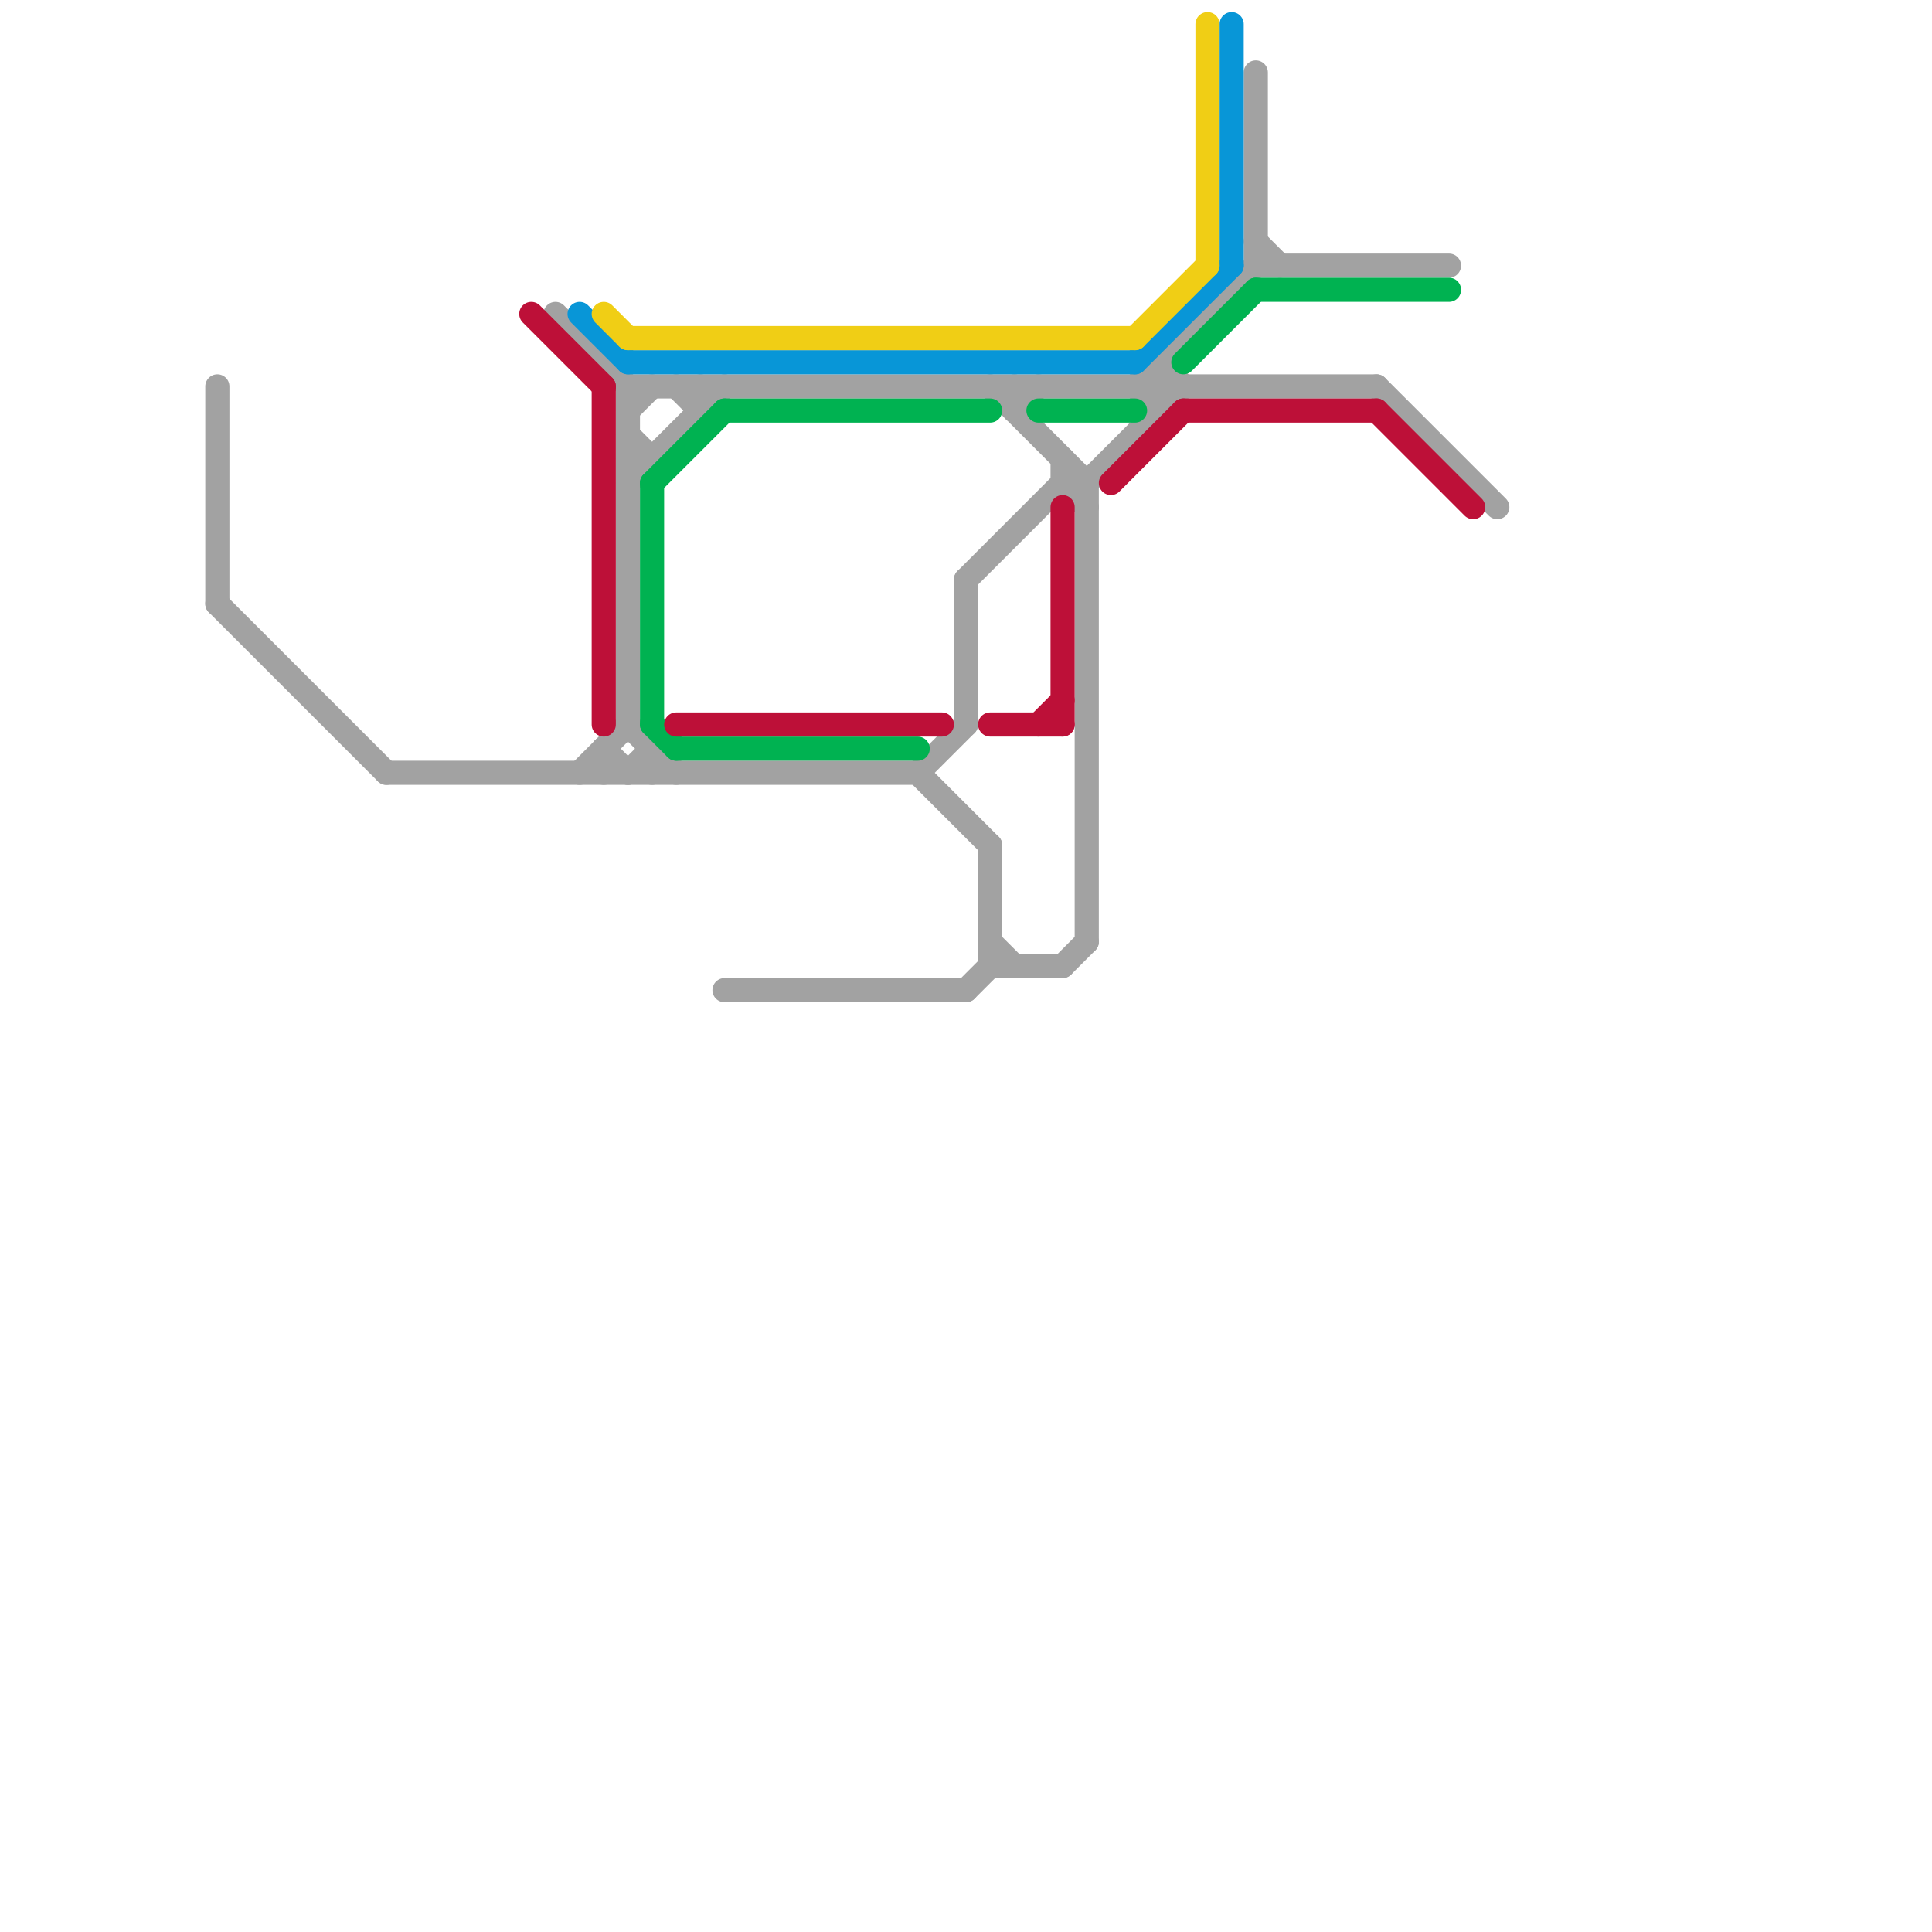 
<svg version="1.1" xmlns="http://www.w3.org/2000/svg" viewBox="0 0 80 80">
<style>text { font: 1px Helvetica; font-weight: 600; white-space: pre; dominant-baseline: central; } line { stroke-width: 1; fill: none; stroke-linecap: round; stroke-linejoin: round; } .c0 { stroke: #a2a2a2 } .c1 { stroke: #0896d7 } .c2 { stroke: #00b251 } .c3 { stroke: #bd1038 } .c4 { stroke: #f0ce15 }</style><defs><g id="ct-xf"><circle r="0.5" fill="#fff" stroke="#000" stroke-width="0.2"/></g><g id="ct"><circle r="0.5" fill="#fff" stroke="#000" stroke-width="0.1"/></g></defs><line class="c0" x1="9" y1="25" x2="16" y2="32"/><line class="c0" x1="38" y1="32" x2="40" y2="30"/><line class="c0" x1="29" y1="16" x2="29" y2="17"/><line class="c0" x1="40" y1="41" x2="41" y2="40"/><line class="c0" x1="25" y1="31" x2="25" y2="32"/><line class="c0" x1="57" y1="16" x2="62" y2="21"/><line class="c0" x1="26" y1="18" x2="27" y2="19"/><line class="c0" x1="28" y1="16" x2="29" y2="17"/><line class="c0" x1="41" y1="35" x2="41" y2="40"/><line class="c0" x1="44" y1="20" x2="45" y2="20"/><line class="c0" x1="47" y1="16" x2="48" y2="17"/><line class="c0" x1="24" y1="32" x2="26" y2="30"/><line class="c0" x1="45" y1="20" x2="45" y2="39"/><line class="c0" x1="26" y1="16" x2="57" y2="16"/><line class="c0" x1="52" y1="11" x2="60" y2="11"/><line class="c0" x1="30" y1="41" x2="40" y2="41"/><line class="c0" x1="52" y1="3" x2="52" y2="11"/><line class="c0" x1="26" y1="20" x2="30" y2="16"/><line class="c0" x1="26" y1="30" x2="28" y2="32"/><line class="c0" x1="41" y1="16" x2="45" y2="20"/><line class="c0" x1="48" y1="15" x2="49" y2="16"/><line class="c0" x1="40" y1="24" x2="40" y2="30"/><line class="c0" x1="41" y1="40" x2="44" y2="40"/><line class="c0" x1="48" y1="15" x2="48" y2="17"/><line class="c0" x1="42" y1="17" x2="43" y2="16"/><line class="c0" x1="47" y1="16" x2="52" y2="11"/><line class="c0" x1="26" y1="17" x2="27" y2="16"/><line class="c0" x1="52" y1="10" x2="53" y2="11"/><line class="c0" x1="27" y1="31" x2="27" y2="32"/><line class="c0" x1="9" y1="16" x2="9" y2="25"/><line class="c0" x1="44" y1="40" x2="45" y2="39"/><line class="c0" x1="41" y1="39" x2="42" y2="40"/><line class="c0" x1="16" y1="32" x2="38" y2="32"/><line class="c0" x1="26" y1="16" x2="26" y2="30"/><line class="c0" x1="26" y1="32" x2="27" y2="31"/><line class="c0" x1="40" y1="24" x2="44" y2="20"/><line class="c0" x1="25" y1="31" x2="26" y2="32"/><line class="c0" x1="26" y1="19" x2="27" y2="19"/><line class="c0" x1="42" y1="16" x2="42" y2="17"/><line class="c0" x1="38" y1="32" x2="41" y2="35"/><line class="c0" x1="23" y1="13" x2="26" y2="16"/><line class="c0" x1="44" y1="19" x2="44" y2="20"/><line class="c0" x1="44" y1="20" x2="45" y2="21"/><line class="c0" x1="45" y1="20" x2="49" y2="16"/><line class="c1" x1="24" y1="13" x2="26" y2="15"/><line class="c1" x1="26" y1="15" x2="47" y2="15"/><line class="c1" x1="47" y1="15" x2="51" y2="11"/><line class="c1" x1="51" y1="1" x2="51" y2="11"/><line class="c2" x1="27" y1="20" x2="30" y2="17"/><line class="c2" x1="30" y1="17" x2="41" y2="17"/><line class="c2" x1="52" y1="12" x2="60" y2="12"/><line class="c2" x1="43" y1="17" x2="47" y2="17"/><line class="c2" x1="49" y1="15" x2="52" y2="12"/><line class="c2" x1="28" y1="31" x2="38" y2="31"/><line class="c2" x1="27" y1="20" x2="27" y2="30"/><line class="c2" x1="27" y1="30" x2="28" y2="31"/><line class="c3" x1="57" y1="17" x2="61" y2="21"/><line class="c3" x1="49" y1="17" x2="57" y2="17"/><line class="c3" x1="44" y1="21" x2="44" y2="30"/><line class="c3" x1="25" y1="16" x2="25" y2="30"/><line class="c3" x1="22" y1="13" x2="25" y2="16"/><line class="c3" x1="43" y1="30" x2="44" y2="29"/><line class="c3" x1="46" y1="20" x2="49" y2="17"/><line class="c3" x1="28" y1="30" x2="39" y2="30"/><line class="c3" x1="41" y1="30" x2="44" y2="30"/><line class="c4" x1="47" y1="14" x2="50" y2="11"/><line class="c4" x1="50" y1="1" x2="50" y2="11"/><line class="c4" x1="26" y1="14" x2="47" y2="14"/><line class="c4" x1="25" y1="13" x2="26" y2="14"/>
</svg>
